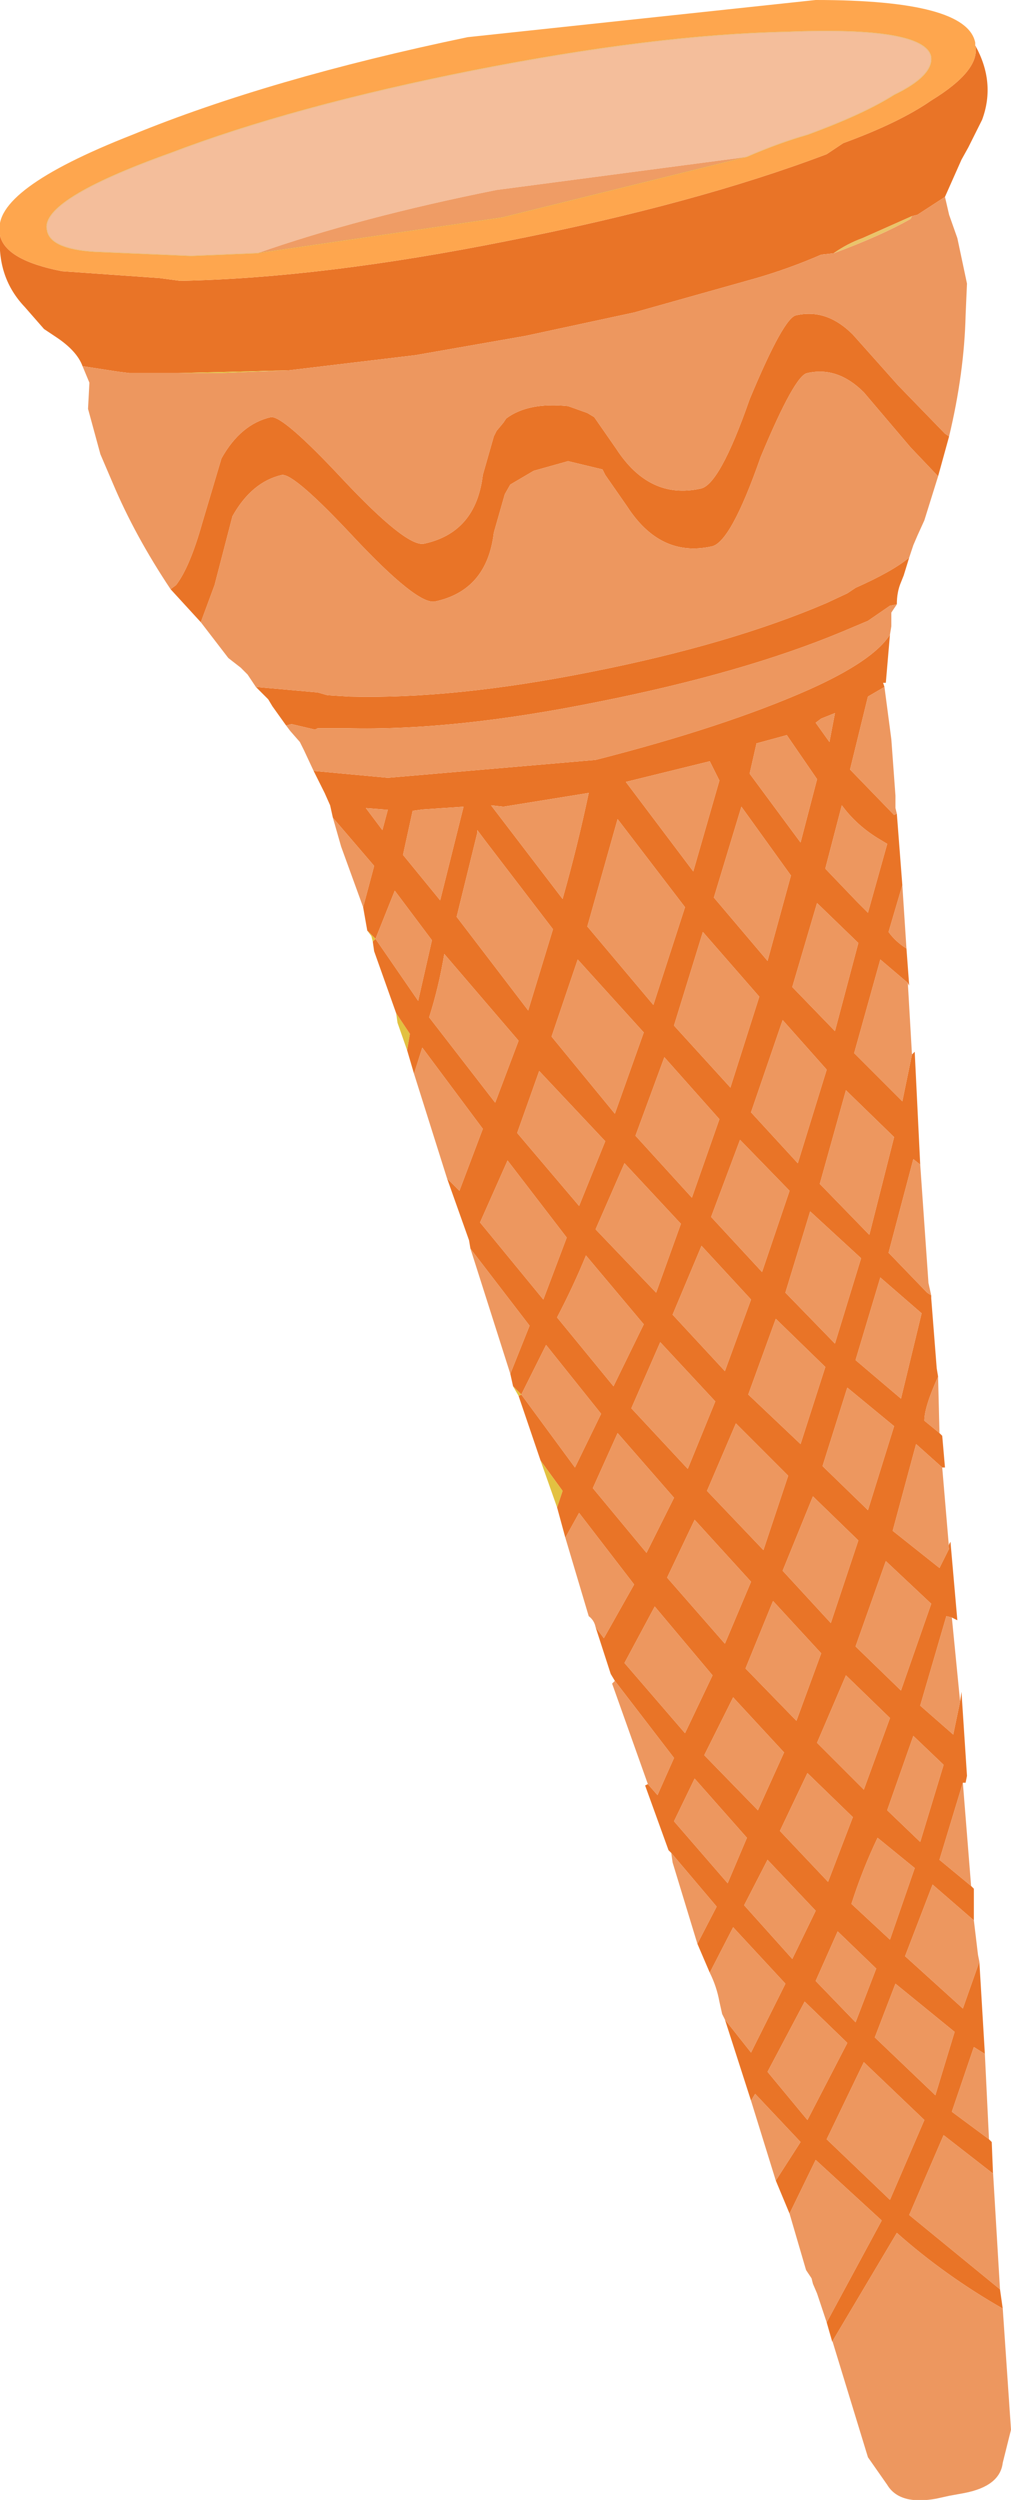 <?xml version="1.0" encoding="UTF-8" standalone="no"?>
<svg xmlns:xlink="http://www.w3.org/1999/xlink" height="90.8px" width="36.75px" xmlns="http://www.w3.org/2000/svg">
  <g transform="matrix(1.0, 0.0, 0.0, 1.0, 26.8, 55.1)">
    <path d="M-12.0 -16.95 L-12.35 -17.95 -12.4 -18.3 -11.9 -17.55 -12.0 -16.95" fill="#e2c140" fill-rule="evenodd" stroke="none"/>
    <path d="M-17.45 -45.9 L-19.85 -45.8 -23.35 -45.95 Q-25.0 -46.05 -25.1 -46.75 -25.35 -47.85 -20.6 -49.55 -16.15 -51.25 -9.6 -52.55 -3.0 -53.85 1.8 -53.95 6.8 -54.15 7.05 -53.05 7.15 -52.35 5.7 -51.65 4.6 -50.95 2.55 -50.2 1.5 -49.9 0.35 -49.4 L-8.75 -48.2 Q-13.75 -47.2 -17.45 -45.9" fill="#f4be9b" fill-rule="evenodd" stroke="none"/>
    <path d="M-17.45 -45.9 Q-13.75 -47.2 -8.75 -48.2 L0.35 -49.4 -8.55 -47.2 -17.45 -45.9" fill="#ef9c65" fill-rule="evenodd" stroke="none"/>
    <path d="M-26.8 -46.55 Q-26.6 -45.65 -24.55 -45.25 L-21.0 -45.0 -20.25 -44.9 Q-15.1 -45.0 -8.35 -46.35 -1.5 -47.7 3.25 -49.5 L3.85 -49.9 Q5.9 -50.65 7.05 -51.45 8.85 -52.55 8.65 -53.45 9.4 -52.1 8.9 -50.75 L8.4 -49.75 8.15 -49.3 7.55 -47.95 6.55 -47.3 6.35 -47.25 4.55 -46.45 Q4.0 -46.25 3.5 -45.9 L3.05 -45.85 Q1.9 -45.35 0.7 -45.0 L-3.75 -43.75 -7.7 -42.9 -11.7 -42.2 -16.3 -41.65 -20.3 -41.55 -22.1 -41.55 -22.5 -41.6 -23.8 -41.8 Q-24.0 -42.35 -24.75 -42.85 L-25.2 -43.15 -25.9 -43.95 Q-26.9 -45.0 -26.8 -46.55 M7.7 -39.25 L7.3 -37.8 6.3 -38.85 4.6 -40.85 Q3.65 -41.8 2.55 -41.55 2.1 -41.5 0.85 -38.5 -0.25 -35.35 -0.95 -35.25 -2.8 -34.85 -4.0 -36.7 L-4.8 -37.85 -4.9 -38.05 -6.15 -38.35 -7.4 -38.0 -8.25 -37.5 -8.45 -37.15 -8.85 -35.75 Q-9.1 -33.65 -11.0 -33.25 -11.65 -33.15 -13.95 -35.6 -16.1 -37.9 -16.55 -37.85 -17.65 -37.6 -18.35 -36.35 L-19.0 -33.85 -19.5 -32.5 -20.6 -33.7 -20.4 -33.85 Q-19.9 -34.5 -19.45 -36.1 L-18.75 -38.45 Q-18.05 -39.7 -16.95 -39.95 -16.5 -40.0 -14.35 -37.7 -12.05 -35.25 -11.4 -35.35 -9.5 -35.75 -9.25 -37.85 L-8.85 -39.25 -8.75 -39.45 -8.5 -39.75 -8.4 -39.9 Q-7.6 -40.5 -6.15 -40.35 L-5.45 -40.1 -5.2 -39.95 -4.4 -38.8 Q-3.2 -36.95 -1.35 -37.35 -0.65 -37.45 0.45 -40.6 1.7 -43.6 2.15 -43.65 3.25 -43.9 4.2 -42.95 L5.85 -41.1 7.55 -39.35 7.7 -39.25 M6.25 -34.85 L6.05 -34.2 5.95 -33.95 Q5.8 -33.6 5.8 -33.15 L5.55 -33.1 4.75 -32.55 3.8 -32.15 Q0.2 -30.65 -5.1 -29.6 -10.3 -28.55 -14.2 -28.65 L-15.25 -28.65 Q-15.25 -28.65 -15.35 -28.6 L-16.2 -28.8 -16.4 -28.75 -16.9 -29.45 -17.05 -29.7 -17.5 -30.15 -15.25 -29.95 -14.9 -29.85 -14.1 -29.8 Q-10.3 -29.7 -5.3 -30.7 -0.25 -31.7 3.25 -33.2 L4.0 -33.55 4.3 -33.75 Q5.65 -34.35 6.25 -34.85 M5.55 -32.05 L5.4 -30.3 5.3 -30.3 5.35 -30.15 4.75 -29.8 4.1 -27.15 5.7 -25.5 5.8 -25.55 6.0 -22.95 5.5 -21.25 Q5.75 -20.9 6.15 -20.65 L6.25 -19.3 6.2 -19.4 5.2 -20.25 4.25 -16.85 6.0 -15.1 6.35 -16.8 6.45 -16.9 6.65 -12.8 6.4 -13.0 5.5 -9.6 6.9 -8.15 7.05 -8.05 7.05 -7.95 7.25 -5.4 7.3 -5.1 Q6.8 -4.0 6.8 -3.5 L7.35 -3.05 7.45 -2.95 7.55 -1.8 7.45 -1.8 6.5 -2.65 5.65 0.5 7.35 1.85 7.7 1.15 Q7.65 1.05 7.75 0.9 L8.0 3.75 7.8 3.65 7.6 3.6 6.65 6.85 7.85 7.9 8.1 6.7 8.15 6.35 8.35 9.4 8.3 9.65 8.2 9.65 7.35 12.45 8.5 13.4 8.6 13.5 8.6 14.65 7.1 13.35 6.1 15.95 8.2 17.85 8.8 16.15 9.0 19.5 8.6 19.25 7.8 21.6 9.15 22.6 9.25 22.7 9.3 23.95 9.3 23.85 7.5 22.45 6.25 25.35 9.55 28.05 9.65 28.75 Q7.55 27.55 5.8 26.0 L3.45 29.95 3.25 29.25 5.25 25.55 2.85 23.35 1.9 25.3 1.4 24.1 2.3 22.7 0.65 20.95 0.5 21.2 -0.45 18.25 0.5 19.45 1.75 16.95 -0.15 14.9 -1.0 16.55 -1.45 15.5 -0.75 14.15 -2.4 12.2 -2.5 12.1 -3.35 9.75 -3.25 9.7 -2.9 10.1 -2.3 8.75 -4.45 5.95 -4.6 5.7 -5.15 4.0 -4.85 4.4 -3.75 2.45 -5.75 -0.15 -6.25 0.75 -6.55 -0.35 -6.35 -0.95 -7.15 -2.05 -7.95 -4.4 Q-7.85 -4.45 -7.85 -4.45 L-8.15 -4.75 -8.25 -5.2 -7.55 -6.95 -9.7 -9.75 -9.75 -10.05 -10.55 -12.3 -10.1 -11.85 -9.25 -14.1 -11.45 -17.05 -11.75 -16.1 -12.0 -16.95 -11.9 -17.55 -12.4 -18.3 -13.2 -20.55 -13.25 -20.9 -13.15 -21.0 -11.6 -18.75 -11.1 -20.95 -12.45 -22.75 -13.15 -21.0 -13.45 -21.3 -13.6 -22.15 -13.2 -23.65 -14.7 -25.4 -14.8 -25.85 -15.0 -26.3 -15.4 -27.1 -12.7 -26.85 -5.15 -27.5 Q-0.45 -28.7 2.6 -30.05 4.95 -31.1 5.55 -32.05 M5.2 -24.6 Q4.35 -25.1 3.8 -25.85 L3.2 -23.55 4.35 -22.35 4.75 -21.95 5.45 -24.45 5.2 -24.6 M-3.05 -18.6 L-1.9 -22.15 -4.35 -25.35 -5.45 -21.45 -3.05 -18.6 M0.15 -25.8 L-0.85 -22.5 1.1 -20.2 1.95 -23.3 0.15 -25.8 M-0.65 -26.75 L-1.0 -27.45 -4.05 -26.7 -1.6 -23.45 -0.65 -26.75 M2.85 -28.85 L3.35 -28.15 3.55 -29.2 3.05 -29.0 2.85 -28.85 M0.7 -28.1 L0.45 -27.0 2.3 -24.5 2.9 -26.8 1.8 -28.4 0.7 -28.1 M2.9 -22.3 L2.0 -19.25 3.55 -17.65 4.4 -20.85 2.9 -22.3 M-9.45 -24.95 L-9.45 -24.85 -10.2 -21.8 -7.6 -18.4 -6.7 -21.35 -9.15 -24.55 -9.45 -24.95 M-12.7 -25.7 L-12.85 -25.7 -13.5 -25.75 -12.9 -24.95 -12.7 -25.7 M-11.45 -25.7 L-11.8 -25.65 -12.15 -24.05 -10.8 -22.4 -9.95 -25.8 -11.45 -25.7 M-8.5 -25.8 L-8.95 -25.85 -6.35 -22.45 Q-5.8 -24.4 -5.4 -26.3 L-8.5 -25.8 M-11.2 -18.15 L-8.8 -15.05 -7.95 -17.3 -10.65 -20.45 Q-10.85 -19.25 -11.2 -18.15 M-4.8 -13.65 L-7.2 -16.2 -8.0 -13.95 -5.75 -11.3 -4.8 -13.65 M-4.45 -14.65 L-3.4 -17.6 -5.8 -20.25 -6.75 -17.45 -4.45 -14.65 M-0.15 6.55 L-1.2 8.65 0.75 10.65 1.7 8.55 -0.15 6.55 M-3.0 3.25 L-4.1 5.3 -1.9 7.85 -0.9 5.75 -3.0 3.25 M-1.55 0.1 L-2.55 2.2 -0.45 4.6 0.5 2.35 -1.55 0.1 M-4.35 -3.05 L-5.25 -1.05 -3.3 1.3 -2.3 -0.7 -4.35 -3.05 M-3.85 -3.95 L-1.8 -1.75 -0.8 -4.2 -2.8 -6.35 -3.85 -3.95 M-7.05 -7.9 L-6.2 -10.15 -8.35 -12.95 -9.35 -10.7 -7.05 -7.9 M-3.4 -7.0 L-5.5 -9.5 Q-5.95 -8.4 -6.55 -7.25 L-4.5 -4.75 -3.4 -7.0 M-5.15 -10.45 L-2.95 -8.15 -2.05 -10.65 -4.1 -12.85 -5.15 -10.45 M-7.85 -4.45 L-5.9 -1.8 -4.95 -3.75 -6.95 -6.25 -7.85 -4.45 M3.95 -15.5 L3.0 -12.1 4.8 -10.25 5.7 -13.8 3.95 -15.5 M-2.65 -16.7 L-3.7 -13.85 -1.65 -11.6 -0.65 -14.45 -2.65 -16.7 M0.8 -18.9 L-1.25 -21.25 -2.3 -17.85 -0.25 -15.6 0.8 -18.9 M0.5 -14.7 L2.2 -12.85 3.25 -16.25 1.65 -18.05 0.5 -14.7 M2.65 -11.1 L1.75 -8.15 3.55 -6.3 4.5 -9.4 2.65 -11.1 M-1.3 -9.85 L-2.35 -7.35 -0.45 -5.3 0.5 -7.9 -1.3 -9.85 M4.3 4.7 L5.95 6.3 7.05 3.15 5.4 1.6 4.3 4.7 M3.05 4.95 L1.3 3.05 0.3 5.5 2.15 7.4 3.05 4.95 M2.75 -0.75 L1.65 1.95 3.4 3.85 4.4 0.85 2.75 -0.75 M4.0 -4.7 L3.1 -1.85 4.75 -0.25 5.7 -3.3 4.0 -4.7 M1.85 -1.5 L-0.05 -3.4 -1.1 -0.95 0.95 1.2 1.85 -1.5 M6.7 -7.4 L5.2 -8.7 4.3 -5.7 5.95 -4.3 6.7 -7.4 M3.2 -5.45 L1.4 -7.2 0.4 -4.45 2.3 -2.65 3.2 -5.45 M0.9 -8.9 L1.9 -11.85 0.1 -13.7 -0.95 -10.9 0.9 -8.9 M2.9 8.2 L4.6 9.9 5.55 7.3 3.95 5.75 2.9 8.2 M3.3 13.25 L4.2 10.9 2.55 9.3 1.55 11.4 3.3 13.25 M5.1 11.65 Q4.55 12.8 4.15 14.05 L5.55 15.35 6.45 12.75 5.1 11.65 M5.45 10.65 L6.65 11.8 7.5 9.0 6.4 7.95 5.45 10.65 M5.05 16.4 L3.65 15.05 2.85 16.85 4.3 18.35 5.05 16.4 M5.0 18.9 L7.2 21.0 7.9 18.7 5.75 16.95 5.0 18.9 M4.6 19.8 L3.25 22.6 5.55 24.8 6.8 21.9 4.6 19.8 M2.0 16.05 L2.85 14.3 1.1 12.45 0.25 14.1 2.0 16.05 M0.35 11.65 L-1.55 9.5 -2.3 11.05 -0.35 13.3 0.35 11.65 M1.1 20.15 L2.55 21.9 4.0 19.1 2.45 17.6 1.1 20.15" fill="#e97427" fill-rule="evenodd" stroke="none"/>
    <path d="M7.55 -47.95 L7.7 -47.3 8.0 -46.45 8.35 -44.8 8.3 -43.65 Q8.25 -41.55 7.7 -39.25 L7.55 -39.35 5.85 -41.1 4.2 -42.95 Q3.25 -43.9 2.15 -43.65 1.7 -43.6 0.45 -40.6 -0.65 -37.45 -1.35 -37.35 -3.2 -36.95 -4.4 -38.8 L-5.2 -39.95 -5.45 -40.1 -6.15 -40.35 Q-7.6 -40.5 -8.4 -39.9 L-8.5 -39.75 -8.75 -39.45 -8.85 -39.25 -9.25 -37.85 Q-9.5 -35.75 -11.4 -35.35 -12.05 -35.25 -14.35 -37.7 -16.5 -40.0 -16.95 -39.95 -18.05 -39.7 -18.75 -38.45 L-19.45 -36.1 Q-19.9 -34.5 -20.4 -33.85 L-20.6 -33.7 Q-21.9 -35.65 -22.7 -37.55 L-23.15 -38.6 -23.6 -40.25 -23.55 -41.2 -23.8 -41.8 -22.5 -41.6 -22.1 -41.55 -18.8 -41.55 -16.3 -41.65 -11.7 -42.2 -7.7 -42.9 -3.75 -43.75 0.7 -45.0 Q1.9 -45.35 3.05 -45.85 L3.5 -45.9 Q5.25 -46.55 6.3 -47.15 L6.35 -47.25 6.55 -47.3 7.55 -47.95 M7.3 -37.8 L6.8 -36.2 6.55 -35.65 6.4 -35.3 6.25 -34.85 Q5.65 -34.35 4.3 -33.75 L4.0 -33.55 3.25 -33.2 Q-0.25 -31.7 -5.3 -30.7 -10.3 -29.7 -14.1 -29.8 L-14.9 -29.85 -15.25 -29.95 -17.5 -30.15 -17.8 -30.6 -18.05 -30.85 -18.5 -31.2 -19.5 -32.5 -19.0 -33.85 -18.35 -36.35 Q-17.65 -37.6 -16.55 -37.85 -16.1 -37.9 -13.95 -35.6 -11.65 -33.15 -11.0 -33.25 -9.1 -33.65 -8.85 -35.75 L-8.45 -37.15 -8.25 -37.5 -7.4 -38.0 -6.15 -38.35 -4.9 -38.05 -4.8 -37.85 -4.0 -36.7 Q-2.8 -34.85 -0.95 -35.25 -0.25 -35.35 0.85 -38.5 2.1 -41.5 2.55 -41.55 3.65 -41.8 4.6 -40.85 L6.3 -38.85 7.3 -37.8 M5.8 -33.15 L5.6 -32.85 5.6 -32.35 5.55 -32.05 Q4.95 -31.1 2.6 -30.05 -0.45 -28.7 -5.15 -27.5 L-12.7 -26.85 -15.4 -27.1 -15.75 -27.85 -15.9 -28.15 -16.25 -28.55 -16.4 -28.75 -16.2 -28.8 -15.35 -28.6 Q-15.25 -28.65 -15.25 -28.65 L-14.2 -28.65 Q-10.3 -28.55 -5.1 -29.6 0.2 -30.65 3.8 -32.15 L4.75 -32.55 5.55 -33.1 5.8 -33.15 M5.35 -30.15 L5.6 -28.25 5.75 -26.2 5.75 -25.75 5.8 -25.55 5.7 -25.5 4.1 -27.15 4.75 -29.8 5.35 -30.15 M6.0 -22.95 L6.15 -20.65 Q5.75 -20.9 5.5 -21.25 L6.0 -22.95 M6.2 -19.4 L6.35 -16.8 6.0 -15.1 4.25 -16.85 5.2 -20.25 6.2 -19.4 M6.65 -12.8 L6.95 -8.5 7.05 -8.05 6.9 -8.15 5.5 -9.6 6.4 -13.0 6.65 -12.8 M7.3 -5.1 L7.35 -3.05 6.8 -3.5 Q6.8 -4.0 7.3 -5.1 M7.45 -1.8 L7.7 1.15 7.35 1.85 5.65 0.5 6.5 -2.65 7.45 -1.8 M7.8 3.65 L8.1 6.7 7.85 7.9 6.65 6.85 7.6 3.6 7.8 3.65 M8.2 9.65 L8.5 13.4 7.35 12.45 8.2 9.65 M8.6 14.65 L8.75 15.9 8.8 16.15 8.2 17.85 6.1 15.95 7.1 13.35 8.6 14.65 M9.0 19.5 L9.15 22.6 7.8 21.6 8.6 19.25 9.0 19.5 M9.3 23.85 L9.55 28.05 6.25 25.35 7.5 22.45 9.3 23.85 M9.65 28.75 L9.95 33.15 9.65 34.35 Q9.55 35.2 8.25 35.45 L7.7 35.55 7.25 35.65 Q5.9 35.9 5.45 35.15 L4.75 34.15 3.25 29.25 2.9 28.2 2.75 27.85 2.7 27.65 2.5 27.35 1.9 25.3 2.85 23.35 5.25 25.55 3.25 29.25 3.45 29.95 5.8 26.0 Q7.55 27.55 9.65 28.75 M1.4 24.1 L0.5 21.2 0.65 20.95 2.3 22.7 1.4 24.1 M-0.45 18.25 L-0.55 18.05 -0.65 17.6 Q-0.75 17.05 -1.0 16.55 L-0.15 14.9 1.75 16.95 0.5 19.45 -0.45 18.25 M-1.45 15.5 L-2.35 12.55 -2.4 12.2 -0.75 14.15 -1.45 15.5 M-3.25 9.7 L-4.55 6.05 -4.45 5.95 -2.3 8.75 -2.9 10.1 -3.25 9.7 M-5.15 4.0 Q-5.2 3.75 -5.4 3.6 L-6.25 0.75 -5.75 -0.15 -3.75 2.45 -4.85 4.4 -5.15 4.0 M-8.25 -5.2 L-9.7 -9.75 -7.55 -6.95 -8.25 -5.2 M-10.55 -12.3 L-11.75 -16.1 -11.45 -17.05 -9.25 -14.1 -10.1 -11.85 -10.55 -12.3 M-13.6 -22.15 L-14.4 -24.35 -14.7 -25.4 -13.2 -23.65 -13.6 -22.15 M0.7 -28.1 L1.8 -28.4 2.9 -26.8 2.3 -24.5 0.45 -27.0 0.7 -28.1 M2.85 -28.85 L3.05 -29.0 3.55 -29.2 3.35 -28.15 2.85 -28.85 M-0.65 -26.75 L-1.6 -23.45 -4.05 -26.7 -1.0 -27.45 -0.65 -26.75 M0.15 -25.8 L1.95 -23.3 1.1 -20.2 -0.85 -22.5 0.15 -25.8 M-3.05 -18.6 L-5.45 -21.45 -4.35 -25.35 -1.9 -22.15 -3.05 -18.6 M5.2 -24.6 L5.45 -24.45 4.75 -21.95 4.35 -22.35 3.2 -23.55 3.8 -25.85 Q4.35 -25.1 5.2 -24.6 M2.9 -22.3 L4.4 -20.85 3.55 -17.65 2.0 -19.25 2.9 -22.3 M-9.45 -24.95 L-9.15 -24.55 -6.7 -21.35 -7.6 -18.4 -10.2 -21.8 -9.45 -24.85 -9.45 -24.95 M-8.5 -25.8 L-5.4 -26.3 Q-5.8 -24.4 -6.35 -22.45 L-8.95 -25.85 -8.5 -25.8 M-11.45 -25.7 L-9.95 -25.8 -10.8 -22.4 -12.15 -24.05 -11.8 -25.65 -11.45 -25.7 M-12.7 -25.7 L-12.9 -24.95 -13.5 -25.75 -12.85 -25.7 -12.7 -25.7 M-13.15 -21.0 L-12.45 -22.75 -11.1 -20.95 -11.6 -18.75 -13.15 -21.0 M-11.2 -18.15 Q-10.85 -19.25 -10.65 -20.45 L-7.95 -17.3 -8.8 -15.05 -11.2 -18.15 M-4.8 -13.65 L-5.75 -11.3 -8.0 -13.95 -7.2 -16.2 -4.8 -13.65 M-4.45 -14.65 L-6.75 -17.45 -5.8 -20.25 -3.4 -17.6 -4.45 -14.65 M-7.85 -4.45 L-6.95 -6.25 -4.95 -3.75 -5.9 -1.8 -7.85 -4.45 M-5.15 -10.45 L-4.1 -12.85 -2.05 -10.65 -2.95 -8.15 -5.15 -10.45 M-3.4 -7.0 L-4.5 -4.75 -6.55 -7.25 Q-5.95 -8.4 -5.5 -9.5 L-3.4 -7.0 M-7.05 -7.9 L-9.35 -10.7 -8.35 -12.95 -6.2 -10.15 -7.05 -7.9 M-3.85 -3.95 L-2.8 -6.35 -0.8 -4.2 -1.8 -1.75 -3.85 -3.95 M-4.35 -3.05 L-2.3 -0.7 -3.3 1.3 -5.25 -1.05 -4.35 -3.05 M-1.55 0.1 L0.5 2.35 -0.45 4.6 -2.55 2.2 -1.55 0.1 M-3.0 3.25 L-0.9 5.75 -1.9 7.85 -4.1 5.3 -3.0 3.25 M-0.15 6.55 L1.7 8.55 0.75 10.65 -1.2 8.65 -0.15 6.55 M3.95 -15.5 L5.7 -13.8 4.8 -10.25 3.0 -12.1 3.95 -15.5 M0.5 -14.7 L1.65 -18.05 3.25 -16.25 2.2 -12.85 0.5 -14.7 M0.8 -18.9 L-0.25 -15.6 -2.3 -17.85 -1.25 -21.25 0.8 -18.9 M-2.65 -16.7 L-0.65 -14.45 -1.65 -11.6 -3.7 -13.85 -2.65 -16.7 M2.65 -11.1 L4.5 -9.4 3.55 -6.3 1.75 -8.15 2.65 -11.1 M-1.3 -9.85 L0.5 -7.9 -0.45 -5.3 -2.35 -7.35 -1.3 -9.85 M0.9 -8.9 L-0.95 -10.9 0.1 -13.7 1.9 -11.85 0.9 -8.9 M3.2 -5.45 L2.3 -2.65 0.4 -4.45 1.4 -7.2 3.2 -5.45 M6.7 -7.4 L5.95 -4.3 4.3 -5.7 5.2 -8.7 6.7 -7.4 M1.85 -1.5 L0.95 1.2 -1.1 -0.95 -0.05 -3.4 1.85 -1.5 M4.0 -4.7 L5.7 -3.3 4.75 -0.25 3.1 -1.85 4.0 -4.7 M2.75 -0.75 L4.4 0.85 3.4 3.85 1.65 1.95 2.75 -0.75 M3.05 4.95 L2.15 7.4 0.3 5.5 1.3 3.05 3.05 4.95 M4.3 4.7 L5.4 1.6 7.05 3.15 5.95 6.3 4.3 4.7 M2.9 8.2 L3.95 5.75 5.55 7.3 4.6 9.9 2.9 8.2 M3.3 13.25 L1.55 11.4 2.55 9.3 4.2 10.9 3.3 13.25 M5.1 11.65 L6.45 12.75 5.55 15.35 4.15 14.05 Q4.55 12.8 5.1 11.65 M5.45 10.65 L6.4 7.95 7.5 9.0 6.65 11.8 5.45 10.65 M5.0 18.9 L5.75 16.95 7.9 18.7 7.2 21.0 5.0 18.9 M5.05 16.4 L4.3 18.35 2.85 16.85 3.65 15.05 5.05 16.4 M4.6 19.8 L6.8 21.9 5.55 24.8 3.25 22.6 4.6 19.8 M0.35 11.65 L-0.35 13.3 -2.3 11.05 -1.55 9.5 0.35 11.65 M2.0 16.05 L0.25 14.1 1.1 12.45 2.85 14.3 2.0 16.05 M1.1 20.15 L2.45 17.6 4.0 19.1 2.55 21.9 1.1 20.15" fill="#ed975f" fill-rule="evenodd" stroke="none"/>
    <path d="M-26.8 -46.55 L-26.8 -46.65 Q-27.1 -48.2 -22.0 -50.2 -17.0 -52.25 -9.8 -53.75 L2.85 -55.1 Q8.35 -55.1 8.65 -53.55 L8.65 -53.45 Q8.85 -52.55 7.05 -51.45 5.9 -50.65 3.85 -49.9 L3.25 -49.5 Q-1.5 -47.7 -8.35 -46.35 -15.1 -45.0 -20.25 -44.9 L-21.0 -45.0 -24.55 -45.25 Q-26.6 -45.65 -26.8 -46.55 M0.35 -49.4 Q1.5 -49.9 2.55 -50.2 4.6 -50.95 5.7 -51.65 7.15 -52.35 7.05 -53.05 6.8 -54.15 1.8 -53.95 -3.0 -53.85 -9.6 -52.55 -16.15 -51.25 -20.6 -49.55 -25.35 -47.85 -25.1 -46.75 -25.0 -46.05 -23.35 -45.95 L-19.85 -45.8 -17.45 -45.9 -8.55 -47.2 0.35 -49.4" fill="#fea64e" fill-rule="evenodd" stroke="none"/>
    <path d="M-6.55 -0.35 L-7.15 -2.05 -6.35 -0.95 -6.55 -0.35 M-7.95 -4.4 L-8.15 -4.75 -7.85 -4.45 Q-7.85 -4.45 -7.95 -4.4 M-13.25 -20.9 L-13.3 -21.1 -13.45 -21.3 -13.15 -21.0 -13.25 -20.9 M6.35 -47.25 L6.3 -47.15 Q5.25 -46.55 3.5 -45.9 4.0 -46.25 4.55 -46.45 L6.35 -47.25 M-16.3 -41.65 L-18.8 -41.55 -22.1 -41.55 -20.3 -41.55 -16.3 -41.65" fill="url(#gradient0)" fill-rule="evenodd" stroke="none"/>
    <path d="M0.35 -49.4 Q1.5 -49.9 2.55 -50.2 4.6 -50.95 5.7 -51.65 7.15 -52.35 7.05 -53.05 6.8 -54.15 1.8 -53.95 -3.0 -53.85 -9.6 -52.55 -16.15 -51.25 -20.6 -49.55 -25.35 -47.85 -25.1 -46.75 -25.0 -46.05 -23.35 -45.95 L-19.85 -45.8 -17.45 -45.9 -8.55 -47.2 0.35 -49.4 Z" fill="none" stroke="#dbb634" stroke-linecap="round" stroke-linejoin="round" stroke-opacity="0.192" stroke-width="0.05"/>
  </g>
  <defs>
    <linearGradient gradientTransform="matrix(0.011, -0.002, 0.011, 0.054, -0.75, -11.35)" gradientUnits="userSpaceOnUse" id="gradient0" spreadMethod="pad" x1="-819.2" x2="819.2">
      <stop offset="0.0" stop-color="#e2c13e"/>
      <stop offset="1.0" stop-color="#eac46a"/>
    </linearGradient>
  </defs>
</svg>
